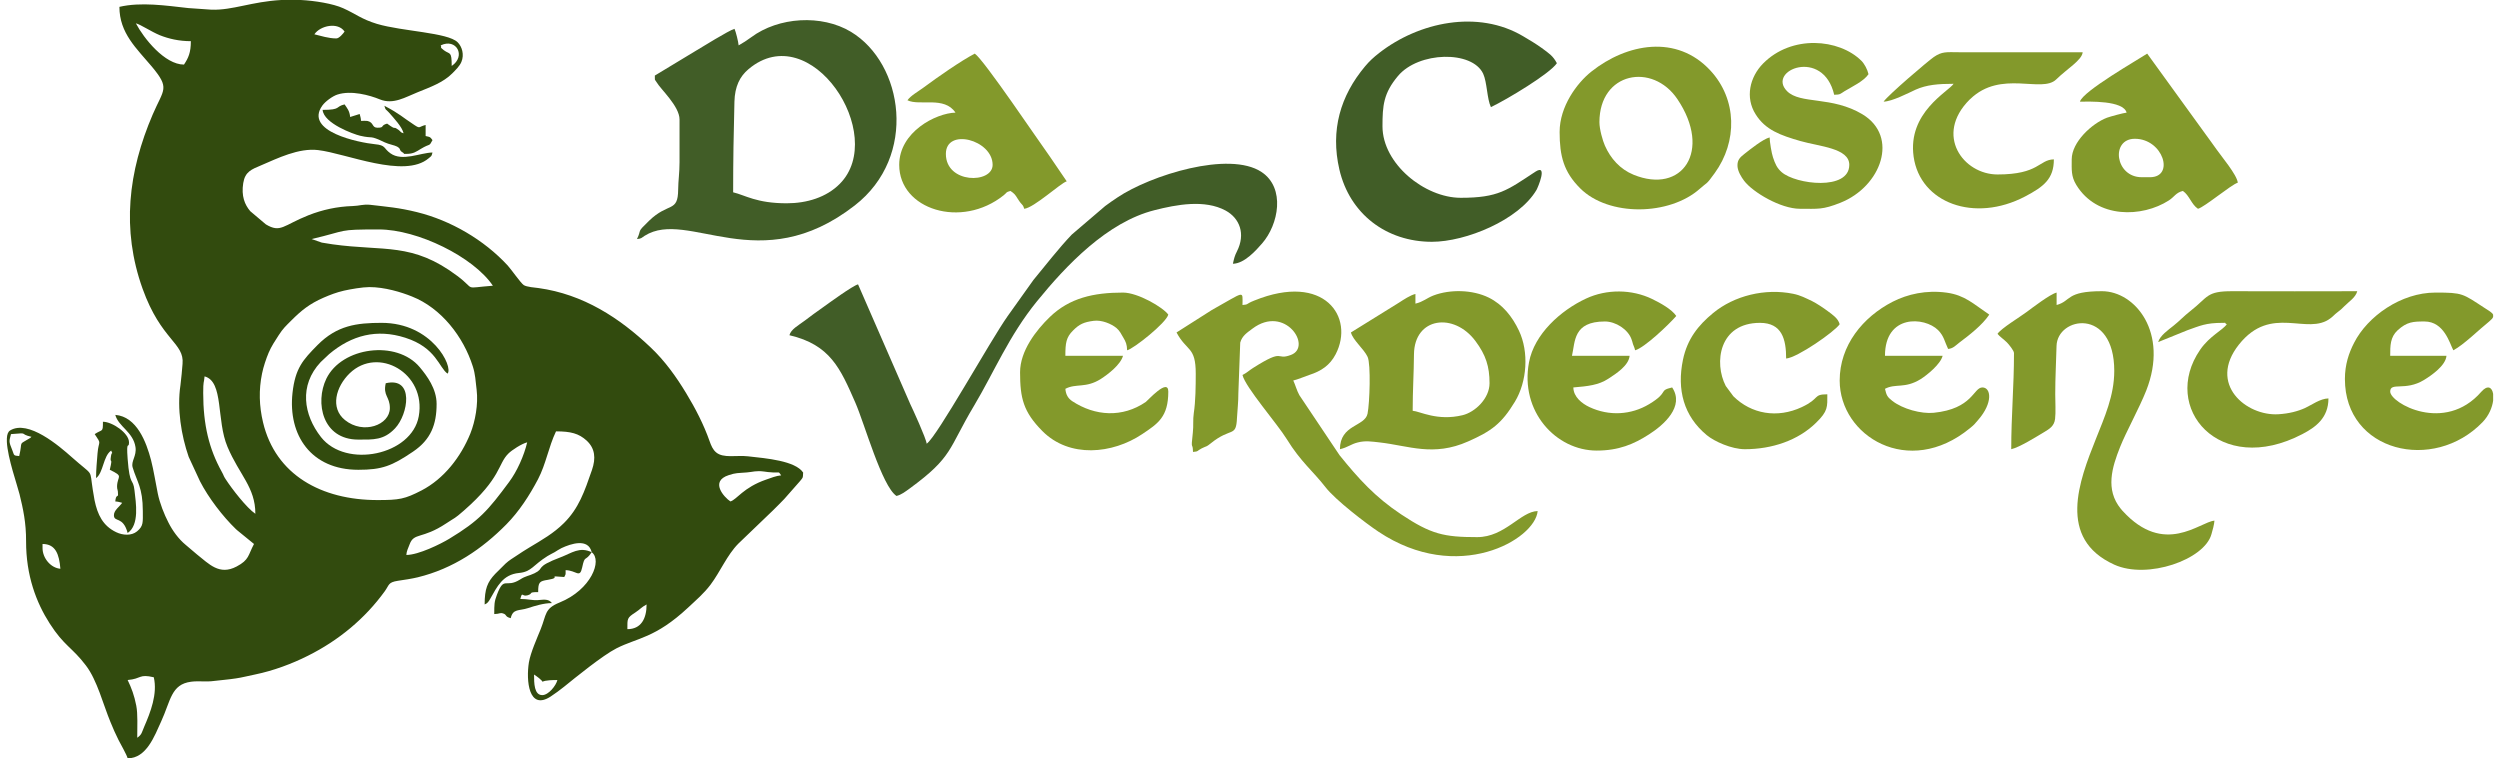 <?xml version="1.0" encoding="UTF-8"?>
<!DOCTYPE svg PUBLIC "-//W3C//DTD SVG 1.1//EN" "http://www.w3.org/Graphics/SVG/1.1/DTD/svg11.dtd">
<!-- Creator: CorelDRAW X8 -->
<svg xmlns="http://www.w3.org/2000/svg" xml:space="preserve" width="300px" height="91px" version="1.1" style="shape-rendering:geometricPrecision; text-rendering:geometricPrecision; image-rendering:optimizeQuality; fill-rule:evenodd; clip-rule:evenodd"
viewBox="0 0 30796 9393"
 xmlns:xlink="http://www.w3.org/1999/xlink">
 <defs>
  <style type="text/css">
   <![CDATA[
    .fil0 {fill:#324B0E}
    .fil1 {fill:#415D27}
    .fil2 {fill:#83992B}
   ]]>
  </style>
 </defs>
 <g id="Capa_x0020_1">
  <g id="_2028859289424">
   <path class="fil0" d="M6632 8610c-101,0 -102,-147 -102,-255 220,147 -34,68 289,68 -16,69 -110,187 -187,187zm-3231 -8610l240 0c174,9 399,45 525,102 158,71 225,135 419,194 313,93 875,106 998,227 55,54 85,154 47,244 -22,53 -73,101 -113,142 -112,113 -272,170 -430,234 -151,60 -300,156 -467,88 -126,-52 -355,-115 -525,-60 -63,20 -153,88 -187,136 -232,323 458,460 650,479 141,13 104,50 193,113 147,105 368,-7 521,-10 -14,50 -8,38 -48,72 -300,255 -1020,-61 -1369,-102 -240,-29 -505,103 -704,188 -121,51 -200,79 -223,220 -26,161 18,268 87,349l193 163c183,110 214,12 528,-113 173,-68 354,-108 549,-114 83,-2 127,-25 218,-15 209,25 348,34 575,90 422,104 832,344 1125,661 44,48 162,218 199,243 36,24 144,32 184,37 553,77 1002,368 1390,737 174,165 314,360 438,565 113,185 219,391 290,594 20,56 40,105 82,140 90,75 251,32 394,48 226,25 585,55 683,201 -2,76 -6,64 -43,111l-191 217c-51,51 -92,96 -144,145l-425 408c-141,143 -223,347 -344,508 -84,111 -177,189 -277,283 -409,382 -631,374 -889,506 -172,88 -507,361 -648,475 -58,46 -105,81 -167,122 -274,178 -304,-203 -269,-422 21,-124 102,-303 147,-415 72,-181 45,-252 233,-328 391,-158 533,-523 398,-623 -42,-179 -261,-104 -374,-51 -33,16 -57,34 -86,51 -31,17 -55,28 -88,48 -181,113 -196,194 -352,209 -202,19 -271,169 -358,322 -18,32 -33,55 -68,68 0,-193 34,-277 131,-379l128 -127c47,-43 84,-63 139,-100 59,-40 93,-61 155,-99 159,-96 299,-174 429,-303 184,-183 254,-388 347,-657 51,-148 38,-269 -66,-365 -97,-88 -196,-114 -379,-114 -93,195 -124,404 -223,593 -106,201 -233,398 -393,560 -297,301 -657,548 -1098,655 -70,17 -168,32 -245,43 -121,19 -105,49 -161,128 -248,343 -574,611 -952,800 -198,100 -430,186 -653,232 -81,16 -167,39 -240,49 -89,14 -195,22 -274,32 -92,13 -188,-3 -280,9 -251,32 -253,236 -373,495 -81,177 -181,454 -414,454 -12,-46 -84,-170 -113,-227 -39,-77 -66,-141 -100,-223 -89,-213 -164,-517 -304,-700 -172,-227 -269,-240 -449,-521 -166,-259 -293,-594 -292,-1018 1,-230 -37,-402 -81,-582 -27,-110 -148,-450 -157,-649l0 -42c2,-48 14,-83 40,-99 225,-138 610,194 763,330 281,250 218,133 261,404 8,52 14,90 22,130 37,179 103,317 268,396 83,40 190,46 258,-10 82,-67 72,-113 72,-252 -1,-293 -71,-357 -126,-540 -23,-78 52,-141 35,-253 -29,-188 -211,-252 -250,-398 267,22 385,339 443,561 33,128 56,279 83,411 24,120 80,261 132,361 51,102 127,206 215,278l138 117c150,118 277,264 492,150 157,-83 140,-138 215,-279l-206 -168c-3,-2 -6,-6 -9,-8 -2,-3 -6,-6 -9,-8 -163,-157 -341,-390 -445,-593l-140 -302c-92,-265 -146,-597 -102,-887 11,-78 20,-196 26,-264 25,-263 -264,-289 -495,-932 -263,-734 -178,-1452 126,-2159 137,-318 216,-319 -12,-593 -186,-222 -401,-412 -401,-739 267,-62 574,-16 853,15l287 20c262,9 498,-100 867,-120zm-1905 8423c176,-15 136,-78 324,-34 48,207 -41,433 -119,613 -29,66 -27,96 -86,136 0,-129 8,-297 -12,-397 -25,-129 -59,-218 -107,-318zm6190 -630c0,-132 -6,-139 99,-207 64,-42 70,-62 139,-99 0,174 -67,306 -238,306zm-7244 -1004l0 -51c162,0 206,127 221,307 -120,-10 -221,-132 -221,-256zm8520 -578c-77,-51 -259,-249 -20,-326 89,-29 108,-24 222,-33 78,-6 114,-25 218,-11 39,5 47,8 108,11 89,5 62,-17 101,36 -61,5 -130,33 -185,52 -285,98 -366,250 -444,271zm-4014 663c5,-55 20,-75 40,-130 55,-152 153,-61 454,-261 117,-78 97,-52 217,-157 467,-408 421,-577 552,-707 43,-44 168,-124 234,-140 -38,163 -126,360 -224,491 -260,351 -368,478 -742,704 -104,63 -380,200 -531,200zm-4795 -1225c-74,-6 -60,-8 -84,-68 -50,-121 -39,-115 -18,-204 238,-20 86,-5 255,34 -3,3 -8,2 -10,7 -1,6 -7,6 -9,8 -154,96 -86,19 -134,223zm2279 -782c0,-158 9,-112 17,-205 240,64 144,544 284,873 148,350 345,500 345,829 -107,-72 -290,-308 -369,-430 -26,-39 -23,-48 -47,-90 -157,-283 -230,-580 -230,-977zm2057 -1311c191,0 396,63 530,117 363,144 636,499 752,864 32,99 34,177 48,293 21,178 -17,387 -78,540 -118,290 -326,560 -605,705 -208,107 -274,119 -545,119 -694,0 -1263,-311 -1418,-963 -48,-201 -54,-403 -12,-605 16,-80 51,-185 82,-258 31,-74 84,-155 124,-216 55,-85 86,-112 157,-183 124,-124 225,-206 399,-282 84,-36 155,-64 253,-87 80,-18 229,-44 313,-44zm-714 -595c461,-108 307,-119 833,-119 479,0 1172,340 1412,697 -381,29 -201,58 -440,-121 -559,-420 -904,-302 -1547,-392 -37,-5 -83,-12 -132,-21l-126 -44zm1599 -2399c194,-94 317,133 136,255 0,-189 -22,-139 -96,-194 -61,-47 -23,-29 -40,-61zm-1293 -86c-97,0 -191,-32 -272,-51 73,-109 293,-155 374,-34 -17,25 -67,85 -102,85zm-2483 -187c58,14 189,103 296,147 110,44 238,74 385,74 0,141 -30,207 -85,290 -239,0 -498,-325 -596,-511zm0 0l0 0z"/>
   <path class="fil1" d="M9659 2518c-374,0 -514,-101 -663,-136 0,-389 6,-737 16,-1123 5,-188 67,-313 175,-403 771,-648 1728,816 1131,1420 -166,169 -410,242 -659,242zm-595 -1956c-4,-47 -35,-171 -51,-205 -68,18 -411,232 -499,284l-488 295c2,78 -5,36 21,81 51,89 285,298 285,463l0 528c0,135 -16,230 -17,340 -2,289 -120,153 -361,387 -162,157 -85,94 -149,226 58,-5 55,-15 96,-41 538,-339 1421,543 2601,-375 785,-609 602,-1760 -47,-2151 -362,-218 -897,-185 -1236,68 -52,38 -99,69 -155,100z"/>
   <path class="fil1" d="M11393 5496c-5,-63 -177,-438 -204,-493l-646 -1481c-70,19 -365,235 -442,290 -73,51 -141,101 -216,158 -83,62 -172,108 -192,182 506,118 631,412 816,834 115,262 329,1035 510,1157 60,-14 113,-56 163,-92 540,-395 476,-487 797,-1024 249,-417 434,-870 780,-1295 364,-447 870,-981 1457,-1129 271,-69 621,-135 880,5 174,95 250,289 140,506 -28,55 -35,85 -50,153 143,-3 285,-164 361,-251 205,-234 293,-688 -7,-886 -400,-265 -1374,40 -1786,317 -57,38 -99,67 -150,105l-413 353c-159,166 -331,388 -475,562l-319 447c-218,308 -876,1497 -1004,1582z"/>
   <path class="fil2" d="M15305 3778c0,-186 39,-171 -380,62l-437 278c127,239 238,169 238,510 0,152 -2,344 -24,487 -13,85 -2,158 -12,243 -28,244 -1,103 2,240 72,-6 45,-12 109,-45 67,-33 52,-14 109,-60 257,-209 316,-67 327,-319 5,-98 17,-184 17,-307l23 -623c23,-86 89,-126 151,-173 404,-304 746,224 478,325 -198,75 -69,-92 -469,161 -57,36 -72,57 -132,88 35,151 433,606 549,795 173,281 327,398 478,593 124,161 503,450 656,552 983,657 1943,98 1973,-255 -212,5 -405,323 -749,323 -412,0 -570,-35 -942,-282 -323,-215 -526,-440 -763,-733l-498 -744c-33,-60 -48,-124 -75,-181 57,-13 137,-48 202,-70 145,-47 252,-119 323,-255 238,-458 -139,-1017 -1006,-666 -116,46 -66,49 -148,56z"/>
   <path class="fil1" d="M17651 2995c420,0 1076,-269 1296,-643 14,-24 147,-331 -16,-224 -348,229 -457,322 -923,322 -447,0 -969,-422 -969,-885 0,-256 12,-410 192,-624 255,-304 919,-319 1055,-28 49,106 47,312 96,414 199,-95 730,-414 817,-544 -47,-89 -93,-119 -187,-188 -71,-51 -147,-97 -229,-145 -561,-334 -1294,-177 -1785,206 -69,54 -120,100 -175,166 -305,364 -431,790 -318,1278 128,550 582,895 1146,895z"/>
   <path class="fil2" d="M25389 3778l0 -154c-80,19 -299,187 -372,241 -81,61 -315,202 -360,270 23,31 79,69 116,106 22,22 88,102 88,132 0,416 -34,769 -34,1191 104,-24 309,-153 403,-209 70,-42 129,-76 140,-166 10,-77 2,-222 2,-305 0,-218 11,-383 16,-597 7,-365 715,-486 715,307 0,308 -121,574 -228,844 -206,517 -483,1233 228,1556 410,186 1118,-61 1204,-378 15,-52 33,-115 37,-167 -182,15 -620,447 -1138,-121 -2,-1 -20,-22 -23,-27 -193,-237 -108,-513 -7,-766 71,-180 238,-482 323,-697 282,-717 -136,-1231 -549,-1231 -449,0 -377,121 -561,171z"/>
   <path class="fil2" d="M17413 5088c0,-255 14,-452 16,-699 5,-461 495,-523 762,-164 128,172 174,314 174,522 0,187 -177,358 -335,396 -312,75 -526,-48 -617,-55zm34 -1327l0 -120c-65,16 -145,70 -201,106l-598 371c26,98 160,202 207,303 41,89 26,569 -1,703 -33,161 -342,133 -342,440 99,-23 135,-63 222,-84 93,-24 170,-11 270,0 361,41 665,179 1095,-12 290,-128 415,-220 580,-492 151,-249 176,-616 50,-881 -82,-173 -200,-323 -374,-409 -200,-98 -477,-105 -685,-26 -85,33 -126,78 -223,101z"/>
   <path class="fil2" d="M11631 1906c0,-327 579,-175 579,136 0,235 -579,237 -579,-136zm-476 -664c153,74 456,-55 595,153 -241,6 -697,238 -697,647 0,553 770,797 1295,376 46,-37 21,-36 83,-53 47,32 58,44 90,97 56,90 63,62 80,124 120,-10 453,-320 527,-340l-207 -304c-130,-178 -819,-1203 -932,-1278 -174,91 -466,295 -634,420 -62,46 -162,102 -200,158z"/>
   <path class="fil2" d="M19726 1514c0,-622 658,-743 966,-286 432,641 60,1183 -544,936 -166,-68 -284,-201 -354,-360 -27,-60 -68,-203 -68,-290zm-493 120c0,301 52,496 254,698 352,353 1108,342 1485,4 94,-85 70,-36 182,-192 282,-388 280,-912 -55,-1272 -415,-447 -1031,-336 -1473,15 -179,142 -393,432 -393,747z"/>
   <path class="fil2" d="M26358 1719c351,0 498,476 187,476l-102 0c-330,0 -388,-476 -85,-476zm-680 -460c113,0 537,-17 578,136 -40,4 -202,48 -243,63 -189,72 -437,303 -437,516 0,127 -9,209 57,317 257,421 817,404 1147,191 67,-43 87,-97 173,-117 81,55 105,167 187,221 82,-21 415,-302 493,-323 -8,-96 -208,-332 -265,-415 -49,-71 -96,-132 -143,-198l-714 -986c-111,74 -799,466 -833,595z"/>
   <path class="fil2" d="M22821 2042c0,324 -664,243 -838,90 -57,-50 -80,-101 -107,-183 -18,-52 -40,-189 -42,-247 -84,22 -239,147 -308,201 -56,44 -93,76 -90,153 3,67 49,139 82,183 107,142 453,347 691,347 225,0 280,14 503,-75 506,-202 727,-819 274,-1094 -381,-230 -771,-122 -936,-288 -256,-258 447,-543 584,45 79,-2 73,-10 126,-43 93,-57 240,-124 299,-212 -14,-60 -50,-128 -89,-167 -276,-273 -863,-324 -1217,35 -165,168 -224,421 -92,629 121,194 308,260 554,331 235,68 606,87 606,295z"/>
   <path class="fil2" d="M19692 5581c273,0 460,-79 649,-201 182,-116 443,-346 286,-581 -178,41 -31,54 -285,207 -223,134 -495,151 -740,36 -89,-42 -197,-123 -199,-243 177,-15 313,-28 435,-109 90,-59 252,-161 262,-283l-714 0c41,-176 13,-425 408,-425 135,0 284,98 328,216 10,25 11,36 20,65 15,44 16,32 26,76 116,-31 416,-317 510,-425 -55,-83 -199,-162 -300,-211 -251,-121 -562,-124 -817,-5 -316,147 -642,441 -707,789 -115,611 336,1094 838,1094z"/>
   <path class="fil2" d="M22702 4713c0,689 854,1214 1612,592 60,-49 52,-45 102,-102 189,-216 160,-404 54,-404 -113,0 -118,265 -604,314 -152,15 -384,-46 -514,-149 -61,-48 -70,-67 -89,-148 132,-70 245,2 442,-120 81,-51 248,-187 272,-289l-714 0c0,-517 490,-485 658,-318 74,75 80,141 124,233 63,-5 94,-44 141,-80 124,-93 282,-215 369,-345 -196,-132 -302,-241 -527,-272 -254,-35 -484,18 -669,112 -371,190 -657,542 -657,976z"/>
   <path class="fil2" d="M28960 4696c0,901 1098,1162 1705,533 80,-83 120,-184 131,-267l0 -83c-13,-83 -69,-116 -148,-25 -453,520 -1127,138 -1127,-4 0,-122 187,-2 418,-143 93,-57 269,-178 279,-300l-697 0c0,-126 0,-231 92,-316 116,-106 193,-109 333,-109 244,0 312,272 357,357 129,-68 319,-257 443,-356 28,-23 44,-41 50,-57l0 -28c-11,-26 -52,-49 -105,-83 -275,-179 -269,-191 -609,-191 -427,0 -842,294 -1009,624 -64,125 -113,267 -113,448z"/>
   <path class="fil2" d="M12550 4611c0,321 41,491 276,728 335,338 868,285 1237,38 196,-131 323,-213 323,-527 0,-174 -257,114 -279,129 -290,198 -628,176 -911,-10 -49,-33 -79,-78 -85,-153 132,-70 253,-4 439,-122 92,-59 246,-178 275,-287l-714 0c0,-159 10,-229 95,-313 78,-79 134,-104 254,-120 101,-14 221,37 284,89 40,34 58,73 85,119 30,51 45,82 47,157 80,-19 482,-337 510,-442 -66,-91 -377,-273 -561,-273 -366,0 -662,67 -906,302 -171,165 -369,421 -369,685z"/>
   <path class="fil2" d="M26647 4237l363 -147c157,-55 224,-91 436,-91 65,0 6,-5 51,17 -49,73 -213,145 -330,316 -494,716 237,1582 1266,1045 161,-84 323,-198 323,-442 -103,2 -209,82 -290,119 -91,41 -199,69 -329,77 -397,25 -880,-371 -490,-863 401,-505 846,-103 1136,-327 37,-28 44,-42 82,-71 45,-35 52,-40 91,-80 54,-55 136,-104 157,-183 -516,0 -1032,3 -1548,0 -324,-1 -296,71 -520,246 -77,60 -138,126 -209,182 -61,49 -168,123 -189,202z"/>
   <path class="fil2" d="M23246 1259c105,-2 305,-106 396,-148 136,-61 280,-73 471,-73 -65,98 -572,355 -495,903 81,573 752,822 1380,493 230,-121 357,-217 357,-460 -187,4 -181,187 -698,187 -424,0 -784,-488 -347,-926 3,-2 6,-6 9,-8 381,-368 887,-67 1066,-244 136,-133 318,-238 327,-336 -510,0 -1021,1 -1531,0 -159,-1 -211,-11 -314,60 -75,52 -566,471 -621,552z"/>
   <path class="fil2" d="M21528 5564c334,0 658,-108 881,-327 150,-146 140,-195 140,-353 -182,0 -84,50 -317,159 -303,142 -626,85 -847,-135l-94 -127c-149,-287 -84,-782 424,-782 272,0 324,202 324,442 139,-11 601,-333 663,-425 -20,-73 -87,-117 -146,-161 -54,-41 -144,-100 -197,-126 -80,-37 -139,-71 -233,-90 -349,-71 -729,23 -991,238 -185,152 -321,323 -374,579 -77,371 9,698 295,934 94,78 307,174 472,174z"/>
   <path class="fil0" d="M4353 5819c295,0 417,-48 677,-224 223,-150 293,-339 293,-592 0,-188 -119,-347 -209,-455 -285,-340 -965,-252 -1157,143 -142,295 -50,754 396,754 187,0 316,9 456,-140 163,-173 241,-641 -116,-558 -36,157 51,163 51,307 0,211 -329,332 -556,149 -186,-150 -113,-413 58,-579 352,-341 952,-2 856,532 -86,482 -902,652 -1211,258 -216,-276 -275,-640 -4,-929l105 -99c280,-235 590,-315 942,-203 387,123 419,374 525,445 72,-86 -192,-629 -817,-629 -308,0 -553,31 -795,276 -179,182 -275,285 -309,593 -57,522 230,951 815,951z"/>
   <path class="fil0" d="M1088 5377c91,136 49,69 35,239 -8,114 -18,193 -18,306 92,-68 87,-273 187,-341 26,63 9,-1 -2,66 -19,118 28,-10 -15,172 179,86 94,71 90,204 -1,47 12,33 12,103 0,35 -26,-7 -34,85 46,4 47,8 85,17 -30,46 -102,91 -102,153 0,94 113,6 170,221 149,-100 102,-376 85,-527 -18,-161 -59,-40 -85,-391 -19,-250 17,-116 17,-205 0,-115 -208,-255 -323,-255 0,137 -4,88 -102,153z"/>
   <path class="fil0" d="M7244 6840c-152,-72 -248,11 -381,61 -338,128 -191,134 -328,200 -73,35 -105,30 -178,77 -181,114 -196,-51 -287,189 -33,87 -33,120 -33,239 69,-1 70,-21 111,-7 51,17 16,38 93,58 28,-121 102,-88 215,-125 82,-27 196,-62 295,-62 -43,-59 -113,-40 -172,-37 -75,5 -122,-14 -219,-14 27,-102 17,-23 92,-46 73,-23 -2,-39 129,-39 0,-124 16,-136 120,-152 190,-31 -37,-55 203,-35 22,-45 16,-19 17,-85 134,3 175,107 205,-33 35,-163 35,-64 118,-189z"/>
   <path class="fil0" d="M3911 1361c14,168 383,301 463,320 175,41 105,-14 308,83 48,23 122,35 152,52 58,34 13,41 76,77 27,15 -27,13 38,13 88,0 120,-26 178,-61 126,-76 99,-22 146,-109 -31,-42 -24,-37 -85,-51l0 -137c-86,20 -63,51 -137,2 -162,-106 -174,-134 -374,-240 17,62 15,37 55,82 65,74 165,180 183,259 -43,-12 -31,-19 -61,-41 -86,-62 -10,19 -143,-79 -88,24 -27,51 -119,51 -72,0 -43,-63 -121,-83 -17,-4 -62,-2 -83,-2 -4,-46 -8,-46 -17,-85l-118 37c-7,-76 -37,-109 -69,-156 -119,28 -38,68 -272,68z"/>
  </g>
 </g>
</svg>
